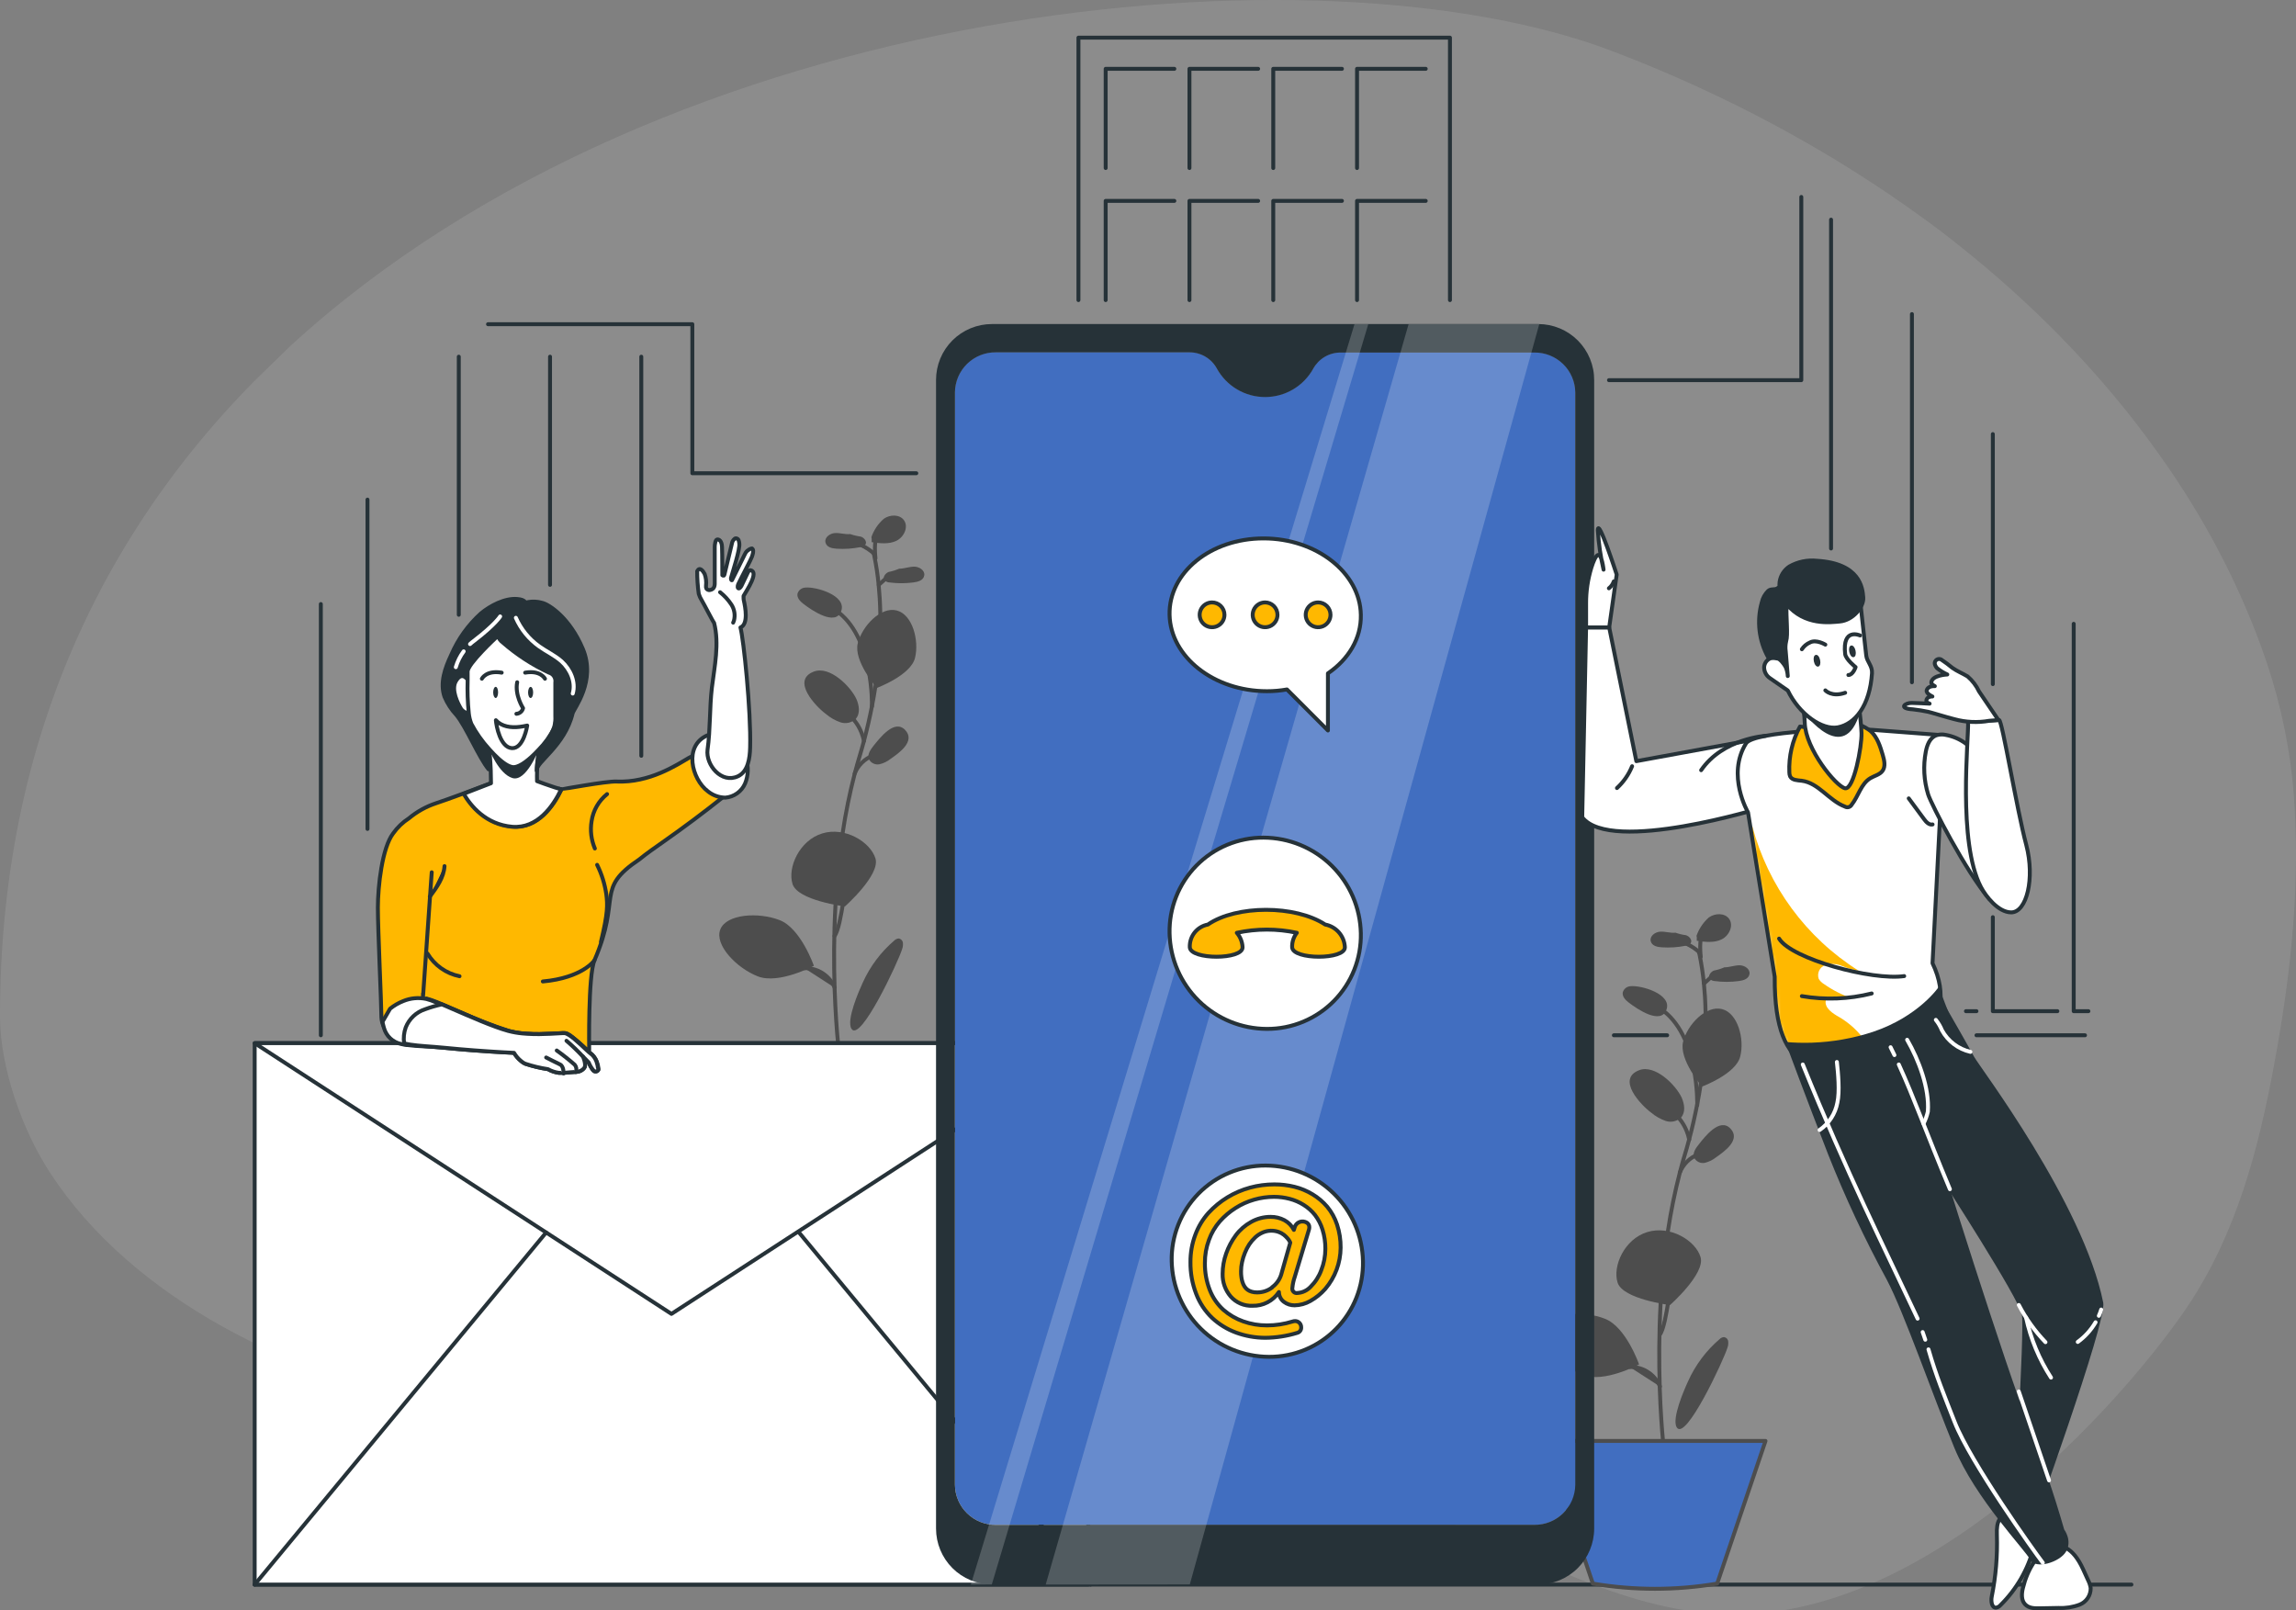<svg width="586" height="411" viewBox="0 0 586 411" fill="none" xmlns="http://www.w3.org/2000/svg">
<rect x="0" y="0" width="586" height="411" fill="#808080" stroke="none"/>
<path d="M74.027 88.373C171.037 -0.594 337.588 -15.402 411.837 13.175C440.687 24.194 467.373 38.567 491.042 55.834C494.143 58.066 497.157 60.361 500.083 62.719C509.219 69.972 517.786 77.675 525.737 85.784C535.266 95.484 543.861 105.758 551.446 116.514C562.316 131.821 570.926 148.101 577.101 165.021C581.186 176.122 583.867 187.528 585.103 199.065C587.221 220.724 585.38 242.583 581.766 264.064C581.434 266.117 581.074 268.17 580.686 270.223C580.589 270.792 580.492 271.339 580.382 271.93C576.408 293.321 570.787 314.902 558.23 333.559C544.524 353.946 496.705 410.508 444.843 411.97C417.942 412.74 394.185 398.58 369.805 388.537C331.04 372.603 287.166 369.478 244.386 368.552C201.606 367.626 158.3 368.619 116.614 360.072C74.927 351.524 34.058 331.896 12.751 299.269C5.51 288.177 0.014 272.198 0 259.41C0 221.684 7.642 188.688 20.988 160.022C25.227 150.881 30.169 141.963 35.788 133.319C44.019 120.645 53.716 108.626 64.751 97.422L74.027 88.373Z" fill="white" fill-opacity="0.1"></path>
<path d="M65 404.418H544" stroke="#263238" stroke-linecap="round" stroke-linejoin="round"></path>
<path d="M433.631 242.836V242.959C433.631 243.159 433.676 243.371 433.765 243.594C434.263 246.034 434.635 248.499 434.879 250.978C435.09 253.106 435.257 255.534 435.302 258.24C435.408 264.495 434.979 270.748 434.021 276.93C433.776 278.557 433.486 280.272 433.141 281.987C432.595 284.816 431.927 287.779 431.103 290.842C430.735 292.268 430.312 293.727 429.866 295.197L429.343 296.99C429.142 297.714 428.942 298.438 428.753 299.218C427.472 304.166 426.45 309.178 425.69 314.232C424.743 320.525 424.153 326.774 423.83 332.688C423.395 340.574 423.417 347.859 423.607 353.851C423.601 353.951 423.601 354.052 423.607 354.152C423.807 360.244 424.186 365.023 424.442 367.74C424.587 369.333 424.687 370.235 424.698 370.291" stroke="#4D4D4D" stroke-linecap="round" stroke-linejoin="round"></path>
<path d="M433.664 242.992C431.997 241.51 429.988 240.465 427.817 239.951L433.664 242.992Z" fill="#4D4D4D"></path>
<path d="M433.664 242.992C431.997 241.51 429.988 240.465 427.817 239.951" stroke="#4D4D4D" stroke-linecap="round" stroke-linejoin="round"></path>
<path d="M434.912 251.011L437.875 248.327" stroke="#4D4D4D" stroke-linecap="round" stroke-linejoin="round"></path>
<path d="M431.136 290.853C430.981 290.071 430.749 289.306 430.446 288.57C430.006 287.489 429.41 286.479 428.675 285.573C428.126 284.893 427.502 284.276 426.814 283.736" stroke="#4D4D4D" stroke-linecap="round" stroke-linejoin="round"></path>
<path d="M428.764 299.207C429.183 298.167 429.812 297.224 430.611 296.436C431.41 295.649 432.362 295.034 433.408 294.629" stroke="#4D4D4D" stroke-linecap="round" stroke-linejoin="round"></path>
<path d="M423.618 340.641C424.609 339.438 425.355 334.883 425.756 332.432C425.856 331.853 425.934 331.318 426.012 330.995" fill="#4D4D4D"></path>
<path d="M423.618 340.641C424.609 339.438 425.355 334.883 425.756 332.432C425.856 331.853 425.934 331.318 426.012 330.995" stroke="#4D4D4D" stroke-linecap="round" stroke-linejoin="round"></path>
<path d="M415.988 348.906C416.318 348.872 416.65 348.872 416.98 348.906C418.438 349.047 419.831 349.584 421.009 350.457C422.186 351.33 423.103 352.507 423.663 353.862" fill="#4D4D4D"></path>
<path d="M415.988 348.906C416.318 348.872 416.65 348.872 416.98 348.906C418.438 349.047 419.831 349.584 421.009 350.457C422.186 351.33 423.103 352.507 423.663 353.862" stroke="#4D4D4D" stroke-linecap="round" stroke-linejoin="round"></path>
<path d="M433.175 282.076C433.175 282.076 433.698 263.999 423.774 257.438" stroke="#4D4D4D" stroke-linecap="round" stroke-linejoin="round"></path>
<path d="M434.021 320.826C435.324 325.048 426.224 333.078 426.224 333.078C426.224 333.078 414.206 331.575 412.858 327.364C411.511 323.154 414.596 316.226 420.432 314.444C426.269 312.662 432.762 316.605 434.021 320.826Z" fill="#4D4D4D"></path>
<path d="M444.146 269.668C443.032 274.123 434.389 277.32 434.389 277.32C434.389 277.32 428.452 270.381 429.566 265.903C430.68 261.426 435.48 256.503 439.512 257.539C443.544 258.574 445.304 265.19 444.146 269.668Z" fill="#4D4D4D"></path>
<path d="M409.628 336.575C415.03 338.669 418.338 348.226 418.338 348.226C418.338 348.226 409.428 353.027 404.037 350.922C398.646 348.816 392.899 342.891 394.458 338.937C396.017 334.983 404.226 334.426 409.628 336.575Z" fill="#4D4D4D"></path>
<path d="M421.468 284.003C422.562 284.922 423.815 285.632 425.166 286.097C425.844 286.317 426.57 286.345 427.263 286.18C427.957 286.015 428.591 285.663 429.098 285.161C430.212 283.836 429.944 281.82 429.22 280.16C427.772 276.986 422.448 271.584 418.361 273.132C412.457 275.393 418.84 282.076 421.468 284.003Z" fill="#4D4D4D"></path>
<path d="M433.553 292.101C432.774 293.059 431.95 294.273 432.384 295.442C432.626 295.933 433.024 296.331 433.516 296.573C434.007 296.814 434.565 296.887 435.102 296.779C436.17 296.525 437.167 296.034 438.02 295.342C440.103 293.894 444.38 290.887 441.651 288.024C438.922 285.162 435.135 290.085 433.553 292.101Z" fill="#4D4D4D"></path>
<path d="M416.122 251.702C415.672 251.728 415.242 251.895 414.892 252.179C414.543 252.463 414.291 252.849 414.173 253.284C413.994 254.32 414.852 255.222 415.676 255.857C417.748 257.461 423.974 261.76 425.355 257.605C426.67 253.685 418.862 251.401 416.122 251.702Z" fill="#4D4D4D"></path>
<path d="M427.583 238.047C426.302 238.169 425.021 237.701 423.729 237.779C422.437 237.857 421.023 238.893 421.301 240.163C421.58 241.433 423.016 241.711 424.197 241.778C426.23 241.908 428.271 241.77 430.267 241.366C430.74 241.321 431.178 241.098 431.493 240.742C432.016 239.974 431.192 238.949 430.301 238.682C429.386 238.56 428.486 238.343 427.616 238.035L427.583 238.047Z" fill="#4D4D4D"></path>
<path d="M440.125 246.879C441.405 246.879 442.653 246.367 443.945 246.356C445.237 246.345 446.729 247.291 446.518 248.583C446.306 249.875 444.925 250.243 443.744 250.388C441.726 250.655 439.681 250.655 437.663 250.388C437.185 250.377 436.73 250.181 436.393 249.842C435.825 249.118 436.583 248.038 437.44 247.704C438.348 247.534 439.234 247.261 440.08 246.89L440.125 246.879Z" fill="#4D4D4D"></path>
<path d="M438.855 341.799C439.15 341.492 439.545 341.298 439.969 341.254C440.255 341.281 440.523 341.407 440.726 341.61C440.929 341.814 441.055 342.081 441.082 342.367C441.144 342.918 441.075 343.475 440.882 343.994C440.002 346.923 430.2 368.075 427.939 364.276C426.614 362.049 429.889 354.597 430.858 352.492C432.707 348.384 435.437 344.734 438.855 341.799Z" fill="#4D4D4D"></path>
<path d="M434.077 244.206C434.077 244.206 433.487 239.071 434.723 238.637" stroke="#4D4D4D" stroke-linecap="round" stroke-linejoin="round"></path>
<path d="M432.985 238.849C433.617 237.036 434.707 235.416 436.149 234.148C437.697 233.035 440.181 232.946 441.306 234.494C442.564 236.22 441.306 238.838 439.379 239.762C437.452 240.687 435.18 240.408 433.063 240.107C433.063 239.796 433.063 239.484 433.063 239.172L432.985 238.849Z" fill="#4D4D4D"></path>
<path d="M438.265 404.163C427.765 405.934 417.043 405.934 406.543 404.163L394.202 367.752H450.606L438.265 404.163Z" fill="#416EC0" stroke="#4D4D4D" stroke-linecap="round" stroke-linejoin="round"></path>
<path d="M223.007 141.099V141.222C223.052 141.422 223.096 141.634 223.141 141.857C223.646 144.296 224.017 146.762 224.255 149.241C224.466 151.369 224.622 153.797 224.678 156.504C224.792 162.743 224.375 168.981 223.431 175.149C223.185 176.775 222.896 178.49 222.551 180.206C222.005 183.035 221.325 185.998 220.512 189.061C220.134 190.486 219.721 191.945 219.276 193.416C219.098 194.017 218.92 194.607 218.752 195.209C218.585 195.81 218.34 196.657 218.151 197.437C216.872 202.385 215.849 207.397 215.088 212.451C214.141 218.744 213.562 224.993 213.239 230.907C212.805 238.793 212.816 246.077 213.016 252.07V252.37C213.228 258.463 213.595 263.241 213.863 265.97C213.996 267.552 214.108 268.454 214.108 268.51" stroke="#4D4D4D" stroke-linecap="round" stroke-linejoin="round"></path>
<path d="M223.03 141.255C222.231 140.556 221.356 139.947 220.423 139.44C219.394 138.898 218.302 138.486 217.171 138.215" fill="#4D4D4D"></path>
<path d="M223.03 141.255C222.231 140.556 221.356 139.947 220.423 139.44C219.394 138.898 218.302 138.486 217.171 138.215" stroke="#4D4D4D" stroke-linecap="round" stroke-linejoin="round"></path>
<path d="M224.277 149.275L227.251 146.591" stroke="#4D4D4D" stroke-linecap="round" stroke-linejoin="round"></path>
<path d="M220.512 189.117C220.353 188.334 220.118 187.57 219.81 186.833C219.371 185.753 218.774 184.743 218.039 183.837C217.49 183.156 216.866 182.54 216.179 181.999" stroke="#4D4D4D" stroke-linecap="round" stroke-linejoin="round"></path>
<path d="M218.14 197.426C218.555 196.385 219.181 195.441 219.979 194.653C220.776 193.866 221.727 193.251 222.773 192.848" stroke="#4D4D4D" stroke-linecap="round" stroke-linejoin="round"></path>
<path d="M212.983 238.904C213.974 237.701 214.732 233.146 215.133 230.695C215.222 230.116 215.311 229.582 215.378 229.259" fill="#4D4D4D"></path>
<path d="M212.983 238.904C213.974 237.701 214.732 233.146 215.133 230.695C215.222 230.116 215.311 229.582 215.378 229.259" stroke="#4D4D4D" stroke-linecap="round" stroke-linejoin="round"></path>
<path d="M205.353 247.124C205.686 247.091 206.022 247.091 206.355 247.124C207.813 247.27 209.204 247.807 210.381 248.68C211.558 249.553 212.476 250.728 213.038 252.081" fill="#4D4D4D"></path>
<path d="M205.353 247.124C205.686 247.091 206.022 247.091 206.355 247.124C207.813 247.27 209.204 247.807 210.381 248.68C211.558 249.553 212.476 250.728 213.038 252.081" stroke="#4D4D4D" stroke-linecap="round" stroke-linejoin="round"></path>
<path d="M222.539 180.295C222.539 180.295 223.074 162.217 213.139 155.657" stroke="#4D4D4D" stroke-linecap="round" stroke-linejoin="round"></path>
<path d="M223.441 219.09C224.733 223.311 215.645 231.342 215.645 231.342C215.645 231.342 203.615 229.838 202.279 225.628C200.942 221.417 204.028 214.489 209.853 212.707C215.678 210.925 222.138 214.879 223.441 219.09Z" fill="#4D4D4D"></path>
<path d="M233.532 167.931C232.419 172.387 223.775 175.583 223.775 175.583C223.775 175.583 217.772 168.644 218.93 164.167C220.089 159.689 224.833 154.766 228.865 155.802C232.897 156.838 234.646 163.454 233.532 167.931Z" fill="#4D4D4D"></path>
<path d="M199.004 234.839C204.406 236.944 207.725 246.489 207.725 246.489C207.725 246.489 198.815 251.29 193.413 249.185C188.011 247.08 182.275 241.154 183.845 237.2C185.416 233.246 193.591 232.734 199.004 234.839Z" fill="#4D4D4D"></path>
<path d="M210.844 182.266C211.934 183.186 213.184 183.895 214.531 184.36C215.209 184.58 215.935 184.609 216.628 184.444C217.321 184.279 217.956 183.926 218.463 183.425C219.577 182.099 219.309 180.083 218.585 178.424C217.137 175.249 211.824 169.847 207.726 171.396C201.833 173.634 208.204 180.317 210.844 182.266Z" fill="#4D4D4D"></path>
<path d="M222.918 190.375C222.149 191.333 221.325 192.602 221.748 193.716C221.991 194.208 222.388 194.605 222.88 194.847C223.372 195.088 223.929 195.161 224.466 195.053C225.535 194.801 226.533 194.31 227.384 193.616C229.467 192.179 233.744 189.161 231.015 186.298C228.287 183.436 224.555 188.348 222.918 190.375Z" fill="#4D4D4D"></path>
<path d="M205.487 149.965C205.037 149.993 204.608 150.161 204.259 150.444C203.909 150.728 203.657 151.113 203.537 151.547C203.359 152.583 204.217 153.485 205.052 154.12C207.124 155.724 213.339 160.023 214.731 155.869C216.034 151.948 208.238 149.665 205.487 149.965Z" fill="#4D4D4D"></path>
<path d="M216.948 136.31C215.667 136.433 214.386 135.965 213.105 136.043C211.824 136.121 210.387 137.157 210.677 138.426C210.966 139.696 212.381 139.975 213.573 140.041C215.602 140.172 217.639 140.033 219.632 139.629C220.108 139.585 220.55 139.362 220.868 139.006C221.381 138.237 220.556 137.212 219.676 136.945C218.758 136.824 217.855 136.607 216.981 136.299L216.948 136.31Z" fill="#4D4D4D"></path>
<path d="M229.49 145.142C230.782 145.142 232.029 144.63 233.31 144.619C234.591 144.608 236.095 145.555 235.894 146.847C235.694 148.139 234.29 148.506 233.109 148.651C231.091 148.918 229.046 148.918 227.028 148.651C226.55 148.64 226.095 148.444 225.758 148.105C225.19 147.381 225.948 146.301 226.816 145.967C227.724 145.794 228.609 145.521 229.456 145.154L229.49 145.142Z" fill="#4D4D4D"></path>
<path d="M228.22 240.063C228.516 239.756 228.91 239.563 229.334 239.517C229.618 239.55 229.882 239.678 230.084 239.88C230.286 240.082 230.414 240.347 230.447 240.631C230.505 241.182 230.433 241.739 230.236 242.257C229.367 245.186 219.554 266.338 217.304 262.54C215.968 260.312 219.242 252.86 220.211 250.755C222.064 246.647 224.798 242.996 228.22 240.063Z" fill="#4D4D4D"></path>
<path d="M223.441 142.492C223.441 142.492 222.851 137.357 224.098 136.923" stroke="#4D4D4D" stroke-linecap="round" stroke-linejoin="round"></path>
<path d="M222.395 137.112C223.018 135.295 224.109 133.673 225.558 132.412C227.106 131.298 229.579 131.209 230.704 132.757C231.962 134.483 230.704 137.101 228.777 138.025C226.85 138.95 224.589 138.671 222.473 138.371C222.473 138.059 222.473 137.747 222.473 137.435L222.395 137.112Z" fill="#4D4D4D"></path>
<path d="M81.886 264.222V154.165" stroke="#263238" stroke-linecap="round" stroke-linejoin="round"></path>
<path d="M425.501 264.222H411.901" stroke="#263238" stroke-linecap="round" stroke-linejoin="round"></path>
<path d="M532.149 264.222H504.448" stroke="#263238" stroke-linecap="round" stroke-linejoin="round"></path>
<path d="M410.653 97.025H459.74V50.267" stroke="#263238" stroke-linecap="round" stroke-linejoin="round"></path>
<path d="M124.556 82.746H176.705V120.783H233.867" stroke="#263238" stroke-linecap="round" stroke-linejoin="round"></path>
<path d="M93.793 211.56V127.511" stroke="#263238" stroke-linecap="round" stroke-linejoin="round"></path>
<path d="M117.094 91.033V156.905" stroke="#263238" stroke-linecap="round" stroke-linejoin="round"></path>
<path d="M140.384 91.033V149.264" stroke="#263238" stroke-linecap="round" stroke-linejoin="round"></path>
<path d="M163.674 91.033V192.892" stroke="#263238" stroke-linecap="round" stroke-linejoin="round"></path>
<path d="M275.246 76.587V9.613H370.065V76.587" stroke="#263238" stroke-linecap="round" stroke-linejoin="round"></path>
<path d="M282.196 42.882V17.565H299.727" stroke="#263238" stroke-linecap="round" stroke-linejoin="round"></path>
<path d="M303.581 42.882V17.565H321.113" stroke="#263238" stroke-linecap="round" stroke-linejoin="round"></path>
<path d="M324.967 42.882V17.565H342.498" stroke="#263238" stroke-linecap="round" stroke-linejoin="round"></path>
<path d="M346.352 42.882V17.565H363.884" stroke="#263238" stroke-linecap="round" stroke-linejoin="round"></path>
<path d="M282.196 76.587V51.27H299.727" stroke="#263238" stroke-linecap="round" stroke-linejoin="round"></path>
<path d="M303.581 76.587V51.27H321.113" stroke="#263238" stroke-linecap="round" stroke-linejoin="round"></path>
<path d="M324.967 76.587V51.27H342.498" stroke="#263238" stroke-linecap="round" stroke-linejoin="round"></path>
<path d="M346.352 76.587V51.27H363.884" stroke="#263238" stroke-linecap="round" stroke-linejoin="round"></path>
<path d="M467.336 56.059V139.986" stroke="#263238" stroke-linecap="round" stroke-linejoin="round"></path>
<path d="M501.764 258.073H504.448" stroke="#263238" stroke-linecap="round" stroke-linejoin="round"></path>
<path d="M487.975 80.162V174.125" stroke="#263238" stroke-linecap="round" stroke-linejoin="round"></path>
<path d="M508.625 234.082V258.073H525.098" stroke="#263238" stroke-linecap="round" stroke-linejoin="round"></path>
<path d="M508.625 110.792V174.603" stroke="#263238" stroke-linecap="round" stroke-linejoin="round"></path>
<path d="M529.264 159.21V258.073H533.018" stroke="#263238" stroke-linecap="round" stroke-linejoin="round"></path>
<path d="M277.74 266.238H65V404.419H277.74V266.238Z" fill="white" stroke="#263238" stroke-linecap="round" stroke-linejoin="round"></path>
<path d="M65 266.238L171.37 335.328L277.74 266.238H65Z" fill="white" stroke="#263238" stroke-linecap="round" stroke-linejoin="round"></path>
<path d="M139.392 314.555L65 404.419" stroke="#263238" stroke-linecap="round" stroke-linejoin="round"></path>
<path d="M203.927 314.555L278.32 404.419" stroke="#263238" stroke-linecap="round" stroke-linejoin="round"></path>
<path d="M391.585 89.919H342.131C340.707 89.921 339.309 90.304 338.083 91.029C336.856 91.753 335.847 92.793 335.158 94.04C333.943 96.234 332.163 98.061 330.003 99.334C327.842 100.607 325.38 101.278 322.873 101.278C320.365 101.278 317.904 100.607 315.743 99.334C313.583 98.061 311.803 96.234 310.587 94.04C309.905 92.777 308.893 91.722 307.66 90.987C306.426 90.252 305.017 89.863 303.582 89.863H254.183C252.827 89.846 251.481 90.095 250.222 90.598C248.962 91.101 247.814 91.846 246.843 92.793C245.872 93.739 245.097 94.868 244.561 96.114C244.026 97.36 243.742 98.699 243.725 100.055V378.979C243.763 381.716 244.885 384.327 246.846 386.238C248.807 388.148 251.446 389.203 254.183 389.17H391.585C394.323 389.203 396.963 388.149 398.926 386.238C400.888 384.328 402.014 381.717 402.055 378.979V100.111C402.017 97.371 400.892 94.759 398.929 92.848C396.966 90.937 394.324 89.883 391.585 89.919Z" fill="#416EC0"></path>
<path d="M406.877 97.025C406.883 95.147 406.518 93.285 405.803 91.547C405.088 89.81 404.037 88.23 402.711 86.9C401.384 85.569 399.808 84.513 398.073 83.793C396.337 83.073 394.477 82.702 392.598 82.702H253.181C251.306 82.7 249.449 83.068 247.717 83.785C245.985 84.501 244.41 85.552 243.084 86.877C241.758 88.202 240.706 89.775 239.989 91.507C239.271 93.239 238.901 95.095 238.901 96.97V390.117C238.901 393.901 240.405 397.53 243.08 400.206C245.756 402.882 249.385 404.385 253.169 404.385H392.598C396.383 404.385 400.013 402.882 402.691 400.207C405.368 397.531 406.874 393.902 406.877 390.117V97.025ZM402.054 378.979C402.013 381.717 400.888 384.328 398.925 386.238C396.963 388.149 394.323 389.203 391.584 389.17H254.183C251.445 389.203 248.807 388.148 246.846 386.238C244.885 384.327 243.762 381.716 243.724 378.979V100.111C243.742 98.755 244.026 97.415 244.561 96.169C245.096 94.924 245.871 93.795 246.843 92.849C247.814 91.902 248.962 91.156 250.221 90.654C251.481 90.151 252.827 89.902 254.183 89.919H303.603C305.038 89.919 306.446 90.307 307.677 91.042C308.909 91.778 309.918 92.833 310.598 94.096C311.813 96.289 313.594 98.117 315.754 99.39C317.914 100.663 320.376 101.334 322.884 101.334C325.391 101.334 327.853 100.663 330.013 99.39C332.174 98.117 333.954 96.289 335.169 94.096C335.856 92.847 336.865 91.806 338.091 91.081C339.318 90.356 340.717 89.974 342.142 89.975H391.595C392.951 89.957 394.298 90.207 395.557 90.71C396.817 91.212 397.965 91.958 398.936 92.904C399.907 93.851 400.682 94.979 401.217 96.225C401.752 97.471 402.037 98.811 402.054 100.166V378.979Z" fill="#263238"></path>
<path opacity="0.2" d="M359.506 82.746L266.892 404.407L303.67 404.374L392.854 82.746H359.506Z" fill="white"></path>
<path opacity="0.2" d="M345.695 82.746L247.779 404.418L253.136 404.385L349.215 82.746H345.695Z" fill="white"></path>
<path d="M347.867 321.873C347.935 325.061 347.365 328.231 346.19 331.196C345.014 334.16 343.257 336.86 341.023 339.135C338.788 341.41 336.121 343.215 333.178 344.444C330.235 345.672 327.076 346.299 323.886 346.288C317.379 346.263 311.14 343.696 306.499 339.135C301.859 334.573 299.185 328.379 299.048 321.873C298.981 318.686 299.553 315.517 300.729 312.554C301.905 309.59 303.662 306.892 305.897 304.618C308.131 302.344 310.798 300.54 313.74 299.313C316.683 298.085 319.841 297.458 323.029 297.469C329.535 297.491 335.775 300.056 340.415 304.615C345.056 309.175 347.731 315.368 347.867 321.873Z" fill="white" stroke="#263238" stroke-linecap="round" stroke-linejoin="round"></path>
<path d="M315.455 340.095C313.188 339.257 311.109 337.977 309.34 336.331C307.556 334.617 306.175 332.528 305.297 330.216C304.296 327.623 303.8 324.863 303.837 322.085C303.823 319.716 304.242 317.364 305.074 315.146C305.829 313.097 306.963 311.207 308.415 309.577C311.278 306.445 314.977 304.196 319.075 303.094C321.086 302.552 323.161 302.278 325.245 302.281C326.975 302.273 328.7 302.479 330.38 302.894C332.001 303.292 333.552 303.934 334.98 304.798C336.394 305.647 337.661 306.719 338.734 307.973C339.851 309.324 340.705 310.873 341.251 312.539C341.875 314.44 342.184 316.431 342.164 318.431C342.141 322.298 340.748 326.031 338.232 328.968C337.151 330.194 335.87 331.23 334.445 332.031C333.217 332.736 331.83 333.119 330.413 333.145C329.435 333.158 328.48 332.849 327.696 332.265C327.302 331.973 326.981 331.594 326.759 331.157C326.536 330.721 326.419 330.238 326.415 329.748C325.684 330.859 324.681 331.764 323.502 332.378C322.322 332.993 321.005 333.295 319.676 333.256C318.63 333.303 317.588 333.115 316.624 332.707C315.66 332.298 314.8 331.679 314.107 330.895C312.716 329.279 311.981 327.201 312.046 325.07C312.055 323.316 312.36 321.576 312.948 319.924C313.534 318.259 314.363 316.69 315.41 315.268C316.453 313.871 317.782 312.713 319.308 311.871C320.834 311.01 322.558 310.561 324.309 310.568C325.527 310.555 326.729 310.846 327.807 311.414C328.853 311.972 329.701 312.84 330.235 313.898L330.458 313.152C330.635 312.629 331.013 312.198 331.508 311.954C332.003 311.71 332.575 311.672 333.098 311.849C333.3 311.918 333.491 312.015 333.666 312.138C333.832 312.271 333.964 312.441 334.051 312.635C334.138 312.828 334.178 313.04 334.167 313.252C334.167 313.46 334.133 313.667 334.067 313.865L330.458 325.872C330.14 326.786 329.934 327.736 329.845 328.701C329.812 328.881 329.824 329.066 329.879 329.241C329.934 329.415 330.032 329.573 330.163 329.701C330.294 329.828 330.455 329.922 330.63 329.973C330.806 330.024 330.992 330.031 331.171 329.993C332.448 329.911 333.644 329.341 334.512 328.4C335.715 327.211 336.64 325.769 337.219 324.179C337.91 322.442 338.265 320.59 338.266 318.721C338.28 317.075 338.04 315.437 337.553 313.865C337.143 312.509 336.495 311.238 335.637 310.111C334.825 309.085 333.841 308.207 332.73 307.516C331.622 306.817 330.412 306.295 329.143 305.968C327.842 305.626 326.502 305.453 325.156 305.455C323.449 305.458 321.751 305.698 320.11 306.168C318.421 306.647 316.811 307.371 315.332 308.318C313.841 309.259 312.491 310.406 311.322 311.726C310.118 313.117 309.182 314.718 308.56 316.449C307.86 318.334 307.509 320.33 307.524 322.341C307.488 324.722 307.919 327.087 308.794 329.302C309.548 331.22 310.738 332.936 312.269 334.315C313.748 335.599 315.456 336.592 317.304 337.244C319.253 337.933 321.306 338.28 323.374 338.269C325.583 338.269 327.78 337.934 329.89 337.277C330.101 337.202 330.323 337.164 330.547 337.166C330.756 337.163 330.963 337.204 331.155 337.286C331.347 337.369 331.519 337.491 331.661 337.645C331.803 337.793 331.914 337.967 331.989 338.158C332.063 338.35 332.1 338.554 332.095 338.759C332.122 339.083 332.031 339.405 331.838 339.667C331.646 339.929 331.365 340.113 331.048 340.184C328.419 340.988 325.688 341.408 322.939 341.432C320.385 341.429 317.852 340.976 315.455 340.095ZM324.655 328.545C325.756 327.754 326.572 326.629 326.983 325.337L329.311 317.15L329.155 316.816C329.01 316.548 328.834 316.298 328.631 316.07C328.352 315.748 328.046 315.45 327.718 315.179C327.3 314.846 326.83 314.586 326.326 314.411C325.007 313.95 323.564 314.002 322.282 314.555C321.58 314.853 320.935 315.271 320.378 315.792C319.798 316.332 319.282 316.938 318.841 317.596C318.398 318.281 318.025 319.009 317.727 319.768C317.414 320.527 317.171 321.314 317.003 322.118C316.835 322.883 316.749 323.663 316.747 324.446C316.737 324.949 316.767 325.452 316.836 325.95C316.887 326.393 316.984 326.83 317.125 327.253C317.247 327.647 317.424 328.021 317.649 328.367C317.85 328.678 318.107 328.95 318.406 329.169C318.725 329.4 319.084 329.57 319.464 329.67C319.909 329.8 320.371 329.86 320.834 329.848C322.228 329.865 323.588 329.419 324.699 328.578L324.655 328.545Z" fill="#FFB800" stroke="#263238" stroke-linecap="round" stroke-linejoin="round"></path>
<path d="M347.321 238.192C347.388 241.379 346.817 244.548 345.641 247.511C344.464 250.474 342.707 253.172 340.473 255.446C338.238 257.72 335.571 259.524 332.629 260.752C329.687 261.98 326.529 262.607 323.341 262.595C316.835 262.574 310.595 260.009 305.954 255.449C301.313 250.89 298.639 244.696 298.502 238.192C298.432 235.003 299.002 231.832 300.177 228.867C301.352 225.902 303.108 223.202 305.343 220.926C307.578 218.651 310.246 216.846 313.19 215.618C316.134 214.39 319.293 213.764 322.483 213.777C328.99 213.801 335.23 216.368 339.87 220.93C344.511 225.491 347.185 231.686 347.321 238.192Z" fill="white" stroke="#263238" stroke-linecap="round" stroke-linejoin="round"></path>
<path d="M338.232 235.964C330.58 230.952 315.577 230.952 308.281 235.964C306.947 236.214 305.747 236.936 304.901 237.997C304.054 239.058 303.618 240.388 303.67 241.745C303.782 244.986 317.248 244.986 317.136 241.745C317.071 240.39 316.553 239.096 315.666 238.069C320.717 236.978 325.942 236.978 330.992 238.069C330.17 239.114 329.744 240.416 329.789 241.745C329.901 244.986 343.367 244.986 343.244 241.745C343.181 240.358 342.652 239.033 341.742 237.984C340.833 236.935 339.596 236.223 338.232 235.964Z" fill="#FFB800" stroke="#263238" stroke-linecap="round" stroke-linejoin="round"></path>
<path d="M347.321 156.905C347.455 162.908 344.18 168.277 338.923 171.852V186.432L328.464 175.962C326.773 176.265 325.058 176.414 323.341 176.408C309.863 176.408 298.736 167.675 298.502 156.905C298.268 146.134 308.994 137.413 322.483 137.413C335.971 137.413 347.143 146.19 347.321 156.905Z" fill="white" stroke="#263238" stroke-linecap="round" stroke-linejoin="round"></path>
<path d="M312.514 156.905C312.516 157.531 312.333 158.143 311.986 158.665C311.64 159.187 311.147 159.594 310.569 159.835C309.991 160.076 309.355 160.14 308.74 160.02C308.126 159.899 307.561 159.598 307.118 159.156C306.674 158.714 306.372 158.151 306.249 157.537C306.126 156.923 306.188 156.286 306.427 155.708C306.666 155.129 307.072 154.634 307.592 154.286C308.113 153.938 308.725 153.752 309.351 153.752C310.188 153.752 310.991 154.084 311.584 154.675C312.176 155.266 312.511 156.068 312.514 156.905Z" fill="#FFB800" stroke="#263238" stroke-linecap="round" stroke-linejoin="round"></path>
<path d="M326.047 156.905C326.049 157.531 325.866 158.143 325.52 158.665C325.173 159.187 324.68 159.594 324.102 159.835C323.524 160.076 322.888 160.14 322.274 160.02C321.659 159.899 321.095 159.598 320.651 159.156C320.208 158.714 319.905 158.151 319.782 157.537C319.659 156.923 319.721 156.286 319.96 155.708C320.2 155.129 320.605 154.634 321.125 154.286C321.646 153.938 322.258 153.752 322.884 153.752C323.721 153.752 324.524 154.084 325.117 154.675C325.71 155.266 326.044 156.068 326.047 156.905Z" fill="#FFB800" stroke="#263238" stroke-linecap="round" stroke-linejoin="round"></path>
<path d="M339.58 156.905C339.582 157.531 339.398 158.143 339.052 158.665C338.706 159.187 338.213 159.594 337.635 159.835C337.057 160.076 336.421 160.14 335.806 160.02C335.192 159.899 334.627 159.598 334.184 159.156C333.74 158.714 333.438 158.151 333.315 157.537C333.192 156.923 333.254 156.286 333.493 155.708C333.732 155.129 334.138 154.634 334.658 154.286C335.179 153.938 335.791 153.752 336.417 153.752C337.254 153.752 338.057 154.084 338.65 154.675C339.242 155.266 339.577 156.068 339.58 156.905Z" fill="#FFB800" stroke="#263238" stroke-linecap="round" stroke-linejoin="round"></path>
<path d="M186.529 201.358C186.134 202.093 185.564 202.72 184.87 203.184C179.731 207.283 174.474 211.215 169.098 214.98C167.127 216.361 165.077 217.786 163.173 219.335C151.722 226.998 158.717 228.869 151.722 245.086C150.074 248.962 150.375 267.953 150.375 267.953H149.807C148.466 266.63 147.041 265.395 145.541 264.255C145.333 264.116 145.118 263.989 144.895 263.876C144.685 263.769 144.46 263.697 144.226 263.665C143.113 263.598 138.869 264.11 134.581 263.832L133.467 263.743C132.843 263.676 132.231 263.598 131.618 263.487C131.005 263.375 130.415 263.253 129.847 263.097C125.777 261.792 121.787 260.252 117.896 258.486L115.958 257.65L115 257.238L114.131 256.859L113.507 256.592L112.906 256.336C111.892 255.913 110.945 255.523 110.077 255.222C109.678 255.079 109.273 254.957 108.862 254.854C108.862 255.768 108.718 256.703 108.595 257.617C108.061 261.972 106.869 265.993 104.741 266.527C104.698 266.539 104.652 266.539 104.608 266.527C104.42 266.562 104.23 266.581 104.04 266.583H103.873C103.401 266.574 102.935 266.487 102.491 266.327C100.561 265.503 98.983 264.024 98.036 262.15C97.613 261.36 97.377 260.484 97.346 259.588C97.346 256.347 96.443 237.223 96.443 231.654C96.443 226.084 97.557 216.338 100.331 212.719C101.414 211.184 102.783 209.872 104.363 208.854C106.395 207.16 108.726 205.86 111.235 205.022C114.198 204.053 120.825 201.58 125.447 199.832L118.464 202.527C120.235 205.557 124.033 210.324 130.883 210.936C137.321 211.482 141.308 205.657 143.346 201.402C143.525 201.469 154.73 199.341 157.325 199.464C165.779 199.832 172.673 195.254 175.792 193.438C176.733 192.876 177.788 192.534 178.88 192.437C179.972 192.34 181.071 192.491 182.096 192.879C183.121 193.267 184.045 193.881 184.799 194.676C185.553 195.471 186.118 196.426 186.451 197.47V197.571C186.939 198.781 186.966 200.128 186.529 201.358Z" fill="#FFB800" stroke="#263238" stroke-linecap="round" stroke-linejoin="round"></path>
<path d="M143.224 201.469L142.712 201.291" stroke="#263238" stroke-linecap="round" stroke-linejoin="round"></path>
<path d="M152.725 272.854C152.73 272.898 152.73 272.943 152.725 272.987C152.68 273.095 152.611 273.191 152.524 273.269C152.436 273.346 152.333 273.403 152.22 273.435C152.108 273.467 151.99 273.474 151.875 273.454C151.76 273.434 151.651 273.389 151.555 273.322C151.043 273.032 150.252 271.172 150.252 271.172L149.372 270.259L148.793 269.646C148.882 269.869 149.584 271.573 149.216 272.364C149.198 272.418 149.167 272.467 149.127 272.508C148.881 272.837 148.562 273.104 148.194 273.288C147.827 273.472 147.422 273.567 147.011 273.567C146.532 273.567 145.129 273.734 143.903 273.812H143.77C143.399 273.832 143.027 273.832 142.656 273.812C141.667 273.684 140.713 273.363 139.849 272.865C137.89 272.577 135.959 272.119 134.079 271.495L133.745 271.317L133.445 271.138C133.247 271.019 133.064 270.877 132.899 270.715C132.22 270.15 131.644 269.471 131.195 268.71C131.195 268.71 126.673 268.521 120.602 268.053C118.375 267.886 115.969 267.674 113.474 267.429C109.642 267.04 106.479 267.062 103.995 266.717H103.817C103.327 266.65 102.87 266.561 102.436 266.46C101.376 266.253 100.395 265.751 99.607 265.013C98.819 264.274 98.255 263.328 97.98 262.284C97.835 261.789 97.716 261.287 97.624 260.78L99.562 257.438C100.572 256.628 101.699 255.975 102.904 255.5C104.773 254.718 106.837 254.528 108.818 254.955C109.229 255.057 109.634 255.179 110.032 255.322C110.901 255.656 111.848 256.046 112.861 256.436L113.474 256.692L114.097 256.96L114.966 257.338C119.923 259.388 125.837 262.027 129.791 263.141C130.979 263.452 132.189 263.668 133.411 263.787L134.525 263.876C138.813 264.155 143.046 263.642 144.171 263.709C145.296 263.776 148.047 266.394 149.807 268.009C150.286 268.454 150.709 268.822 150.998 269.044L151.132 269.156L151.232 269.245C151.87 269.9 152.317 270.716 152.524 271.606C152.612 271.905 152.672 272.21 152.703 272.52C152.723 272.63 152.73 272.742 152.725 272.854Z" fill="white" stroke="#263238" stroke-linecap="round" stroke-linejoin="round"></path>
<path d="M152.725 272.854C152.731 272.898 152.731 272.943 152.725 272.987C152.679 273.094 152.609 273.189 152.521 273.265C152.434 273.342 152.33 273.397 152.218 273.428C152.105 273.459 151.988 273.465 151.873 273.444C151.759 273.424 151.65 273.378 151.556 273.31C151.005 272.671 150.565 271.945 150.253 271.161L149.373 270.258L148.793 269.657C148.871 269.835 149.595 271.573 149.228 272.375C149.209 272.429 149.179 272.478 149.139 272.52C149.015 272.684 148.873 272.833 148.715 272.965C148.235 273.351 147.638 273.563 147.022 273.567C146.532 273.567 145.14 273.722 143.926 273.812H143.77C143.399 273.832 143.027 273.832 142.656 273.812C141.673 273.68 140.724 273.363 139.861 272.876C137.901 272.583 135.971 272.12 134.091 271.495L133.768 271.339L133.467 271.161C133.275 271.034 133.092 270.892 132.921 270.737C132.233 270.167 131.649 269.481 131.195 268.71C131.195 268.71 126.807 268.521 120.859 268.064C118.631 267.897 116.058 267.674 113.474 267.418C109.954 267.073 107.047 266.973 104.697 266.605L103.973 266.471L103.138 266.282C102.945 264.917 103.087 263.526 103.55 262.228C103.982 261.132 104.651 260.147 105.51 259.341C106.369 258.536 107.397 257.932 108.518 257.572C109.909 257.06 111.334 256.647 112.783 256.336L113.385 256.592L114.009 256.859L114.877 257.238C119.923 259.41 125.771 262.038 129.736 263.119C130.923 263.431 132.134 263.644 133.356 263.754L134.47 263.843C138.758 264.132 142.99 263.62 144.115 263.687C145.24 263.754 147.98 266.36 149.684 267.975C150.071 268.345 150.476 268.694 150.899 269.022L151.032 269.122L151.132 269.211C151.783 269.857 152.231 270.677 152.424 271.573C152.512 271.871 152.572 272.177 152.603 272.486C152.66 272.603 152.701 272.726 152.725 272.854Z" fill="white" stroke="#263238" stroke-linecap="round" stroke-linejoin="round"></path>
<path d="M139.393 269.891C139.393 269.891 141.921 271.205 142.923 271.662C143.926 272.119 143.837 273.956 143.837 273.956" fill="white"></path>
<path d="M139.393 269.891C139.393 269.891 141.921 271.205 142.923 271.662C143.926 272.119 143.837 273.956 143.837 273.956" stroke="#263238" stroke-linecap="round" stroke-linejoin="round"></path>
<path d="M142.099 268.109C143.69 269.244 145.221 270.46 146.688 271.751C146.902 272.002 147.042 272.309 147.091 272.636C147.14 272.962 147.097 273.296 146.967 273.6" fill="white"></path>
<path d="M142.099 268.109C143.69 269.244 145.221 270.46 146.688 271.751C146.902 272.002 147.042 272.309 147.091 272.636C147.14 272.962 147.097 273.296 146.967 273.6" stroke="#263238" stroke-linecap="round" stroke-linejoin="round"></path>
<path d="M148.76 269.635C147.442 268.223 146.048 266.884 144.583 265.625L148.76 269.635Z" fill="white"></path>
<path d="M148.76 269.635C147.442 268.223 146.048 266.884 144.583 265.625" stroke="#263238" stroke-linecap="round" stroke-linejoin="round"></path>
<path d="M143.213 201.491C141.197 205.735 137.198 211.515 130.76 211.014C123.944 210.435 120.112 205.634 118.341 202.594C120.792 201.658 123.276 200.7 125.314 199.898C125.314 197.827 125.247 195.343 125.024 192.881C125.024 192.347 124.913 191.767 124.857 191.266C124.801 190.765 124.735 190.408 124.668 189.996H137.622C137.622 189.996 137.544 190.509 137.443 191.366C137.365 192.135 137.265 193.16 137.187 194.318C137.087 195.855 137.02 197.659 137.065 199.364C137.688 199.575 138.323 199.809 138.958 200.054L140.183 200.477C140.673 200.656 141.152 200.812 141.665 200.979L142.779 201.313C142.927 201.363 143.072 201.423 143.213 201.491Z" fill="white" stroke="#263238" stroke-linecap="round" stroke-linejoin="round"></path>
<path d="M124.857 191.222C124.857 191.222 127.274 197.504 130.782 198.573C134.291 199.642 137.465 191.366 137.465 191.366C137.465 191.366 132.52 196.646 130.682 195.822C128.844 194.998 124.879 191.266 124.879 191.266" fill="#263238"></path>
<path d="M122.774 156.526C119.501 159.473 116.906 163.094 115.167 167.141C113.574 170.482 112.226 174.325 113.452 177.822C114.185 179.559 115.222 181.15 116.515 182.523C118.92 185.407 122.295 193.46 124.701 196.345C124.857 191.21 120.558 182.912 121.014 178.602C121.568 175.272 122.663 172.055 124.256 169.079C125.876 165.176 127.995 161.499 130.56 158.141C132.019 156.381 136.708 153.251 131.975 152.873C128.834 152.616 125.147 154.577 122.774 156.526Z" fill="#263238" stroke="#263238" stroke-linecap="round" stroke-linejoin="round"></path>
<path d="M119.745 174.035C119.745 174.035 118.085 170.816 116.336 173.868C115.078 176.096 116.893 179.604 117.673 180.907C117.932 181.278 118.282 181.576 118.69 181.771C119.098 181.966 119.55 182.053 120.001 182.021L119.745 174.035Z" fill="white" stroke="#263238" stroke-linecap="round" stroke-linejoin="round"></path>
<path d="M141.553 185.664C140.489 187.767 139.102 189.691 137.443 191.366L136.441 192.402C134.369 194.452 132.13 196.078 130.66 195.744C129.379 195.488 127.708 194.173 126.071 192.491C125.659 192.079 125.258 191.634 124.857 191.188C123.074 189.238 121.544 187.071 120.302 184.739C119.956 183.865 119.735 182.946 119.644 182.01C119.363 179.22 119.267 176.415 119.355 173.612C119.355 172.621 119.355 171.83 119.355 171.384C119.355 169.446 126.617 162.708 126.617 162.708C126.813 162.636 127.023 162.613 127.23 162.641C128.479 162.868 129.682 163.297 130.794 163.911C135.193 166.049 141.331 170.293 141.776 171.908C142.456 174.258 142.199 183.57 141.553 185.664Z" fill="white" stroke="#263238" stroke-linecap="round" stroke-linejoin="round"></path>
<path d="M127.129 176.731C127.129 177.51 126.84 178.145 126.517 178.145C126.194 178.145 125.871 177.533 125.871 176.731C125.871 175.929 126.16 175.294 126.517 175.294C126.873 175.294 127.129 175.951 127.129 176.731Z" fill="#263238"></path>
<path d="M135.427 175.305C135.784 175.305 136.073 175.94 136.073 176.731C136.073 177.522 135.784 178.145 135.427 178.145C135.071 178.145 134.781 177.511 134.781 176.731C134.781 175.951 135.071 175.305 135.427 175.305Z" fill="#263238"></path>
<path d="M122.986 173.222C122.986 173.222 124.1 170.995 128.043 171.674" stroke="#263238" stroke-linecap="round" stroke-linejoin="round"></path>
<path d="M139.092 173.222C139.092 173.222 137.978 170.995 134.035 171.674" stroke="#263238" stroke-linecap="round" stroke-linejoin="round"></path>
<path d="M131.796 182.177C132.197 182.152 132.579 181.999 132.886 181.74C133.193 181.482 133.408 181.131 133.501 180.74C133.501 180.74 131.34 177.399 131.997 174.124" stroke="#263238" stroke-linecap="round" stroke-linejoin="round"></path>
<path d="M118.341 166.239C117.444 167.456 116.765 168.82 116.336 170.271" stroke="white" stroke-linecap="round" stroke-linejoin="round"></path>
<path d="M127.653 157.328C127.653 157.328 126.417 159.377 120.97 163.554C120.619 163.808 120.284 164.083 119.968 164.378" stroke="white" stroke-linecap="round" stroke-linejoin="round"></path>
<path d="M110.188 222.631C109.446 233.22 108.703 243.816 107.96 254.42V253.607" fill="#263238"></path>
<path d="M110.188 222.631C109.446 233.22 108.703 243.816 107.96 254.42V253.607" stroke="#263238" stroke-linecap="round" stroke-linejoin="round"></path>
<path d="M180.549 187.669C181.555 187.275 182.643 187.134 183.717 187.259C184.791 187.383 185.818 187.768 186.708 188.381C188.484 189.639 189.777 191.467 190.373 193.561C191.083 195.646 191.011 197.918 190.172 199.954C189.738 200.958 189.039 201.825 188.15 202.462C187.262 203.1 186.216 203.484 185.126 203.574C183.502 203.553 181.932 202.984 180.671 201.959C176.505 198.84 174.423 190.308 180.549 187.669Z" fill="white" stroke="#263238" stroke-linecap="round" stroke-linejoin="round"></path>
<path d="M189.771 152.104C189.771 152.238 189.77 153.118 189.848 153.274C190.238 154.989 191.063 159.277 188.98 160.146C189.77 162.964 191.709 181.375 191.452 190.765C191.386 193.572 190.895 196.902 188.378 198.105C184.135 200.121 180.103 195.209 180.581 191.366C181.328 186.12 181.072 180.774 181.695 175.472C182.375 169.97 183.622 164.334 182.252 158.954C181.918 158.586 179.779 154.343 179.078 153.173C178.763 152.673 178.516 152.134 178.343 151.569C178.068 149.647 177.934 147.708 177.942 145.766C178.577 144.563 179.401 145.677 179.835 146.468C180.189 147.432 180.312 148.466 180.192 149.487C180.15 149.736 180.185 149.992 180.292 150.222C180.385 150.353 180.512 150.457 180.659 150.523C180.805 150.59 180.967 150.616 181.127 150.6C182.497 150.4 182.442 149.253 182.419 148.373C182.419 145.421 182.419 142.469 182.419 139.54C182.419 139.05 182.575 137.725 183.043 137.68C183.511 137.635 184.213 138.014 184.279 139.585C184.357 141.356 184.357 146.813 184.357 146.813C184.401 146.858 184.456 146.891 184.517 146.909C184.577 146.926 184.641 146.928 184.703 146.914C184.814 146.914 184.859 146.713 184.903 146.602C185.56 143.862 186.229 141.122 186.886 138.382C186.964 138.059 187.443 137.39 187.788 137.39C188.612 137.39 188.634 138.348 188.679 138.627C188.969 140.097 186.908 146.156 186.563 147.537C186.563 147.782 186.563 148.15 186.819 148.083L190.049 141.567C190.199 141.187 190.434 140.846 190.738 140.571C191.041 140.297 191.404 140.096 191.798 139.986C191.852 139.968 191.91 139.968 191.965 139.986C192.023 140.019 192.069 140.07 192.098 140.13C192.41 140.687 192.098 141.456 191.92 142.068C191.742 142.681 189.325 147.181 188.467 148.996C188.345 149.253 188.144 149.832 188.389 150.11C188.634 150.389 189.08 149.854 189.258 149.487C189.804 148.373 190.316 147.326 190.817 146.234C190.973 145.911 191.207 145.454 191.575 145.532C193.747 146 190.662 150.556 189.771 152.104Z" fill="white" stroke="#263238" stroke-linecap="round" stroke-linejoin="round"></path>
<path d="M183.778 151.146C184.9 152.034 185.873 153.095 186.663 154.287C187.053 154.887 187.313 155.561 187.428 156.266C187.543 156.972 187.51 157.694 187.331 158.386C187.277 158.567 187.206 158.742 187.12 158.91" fill="white"></path>
<path d="M183.778 151.146C184.9 152.034 185.873 153.095 186.663 154.287C187.053 154.887 187.313 155.561 187.428 156.266C187.543 156.972 187.51 157.694 187.331 158.386C187.277 158.567 187.206 158.742 187.12 158.91" stroke="#263238" stroke-linecap="round" stroke-linejoin="round"></path>
<path d="M152.402 220.727C153.581 223.104 154.374 225.653 154.752 228.279C155.075 230.907 155.175 232.968 153.382 240.352" stroke="#263238" stroke-linecap="round" stroke-linejoin="round"></path>
<path d="M127.263 161.037C127.111 161.492 127.072 161.978 127.152 162.452C127.363 163.048 127.752 163.565 128.265 163.933C131.825 167.053 135.808 169.655 140.094 171.663C140.632 171.803 141.098 172.139 141.401 172.604C141.704 173.07 141.822 173.632 141.732 174.18V182.79C141.786 183.678 141.7 184.569 141.475 185.43C140.852 187.435 139.471 189.05 138.468 190.899C137.449 192.652 136.933 194.652 136.976 196.679C136.697 194.552 144.137 190.431 146.153 182.055C146.432 180.874 152.224 173.846 148.749 165.593C145.407 157.673 140.15 154.265 138.379 153.853C137.177 153.502 135.908 153.441 134.678 153.678C133.448 153.914 132.292 154.44 131.306 155.212C129.36 156.661 127.94 158.707 127.263 161.037Z" fill="#263238" stroke="#263238" stroke-linecap="round" stroke-linejoin="round"></path>
<path d="M134.559 185.174C133.924 185.307 133.278 185.43 132.632 185.508C130.404 185.786 128.021 185.441 126.562 183.815C126.673 185.274 127.675 190.787 130.672 190.943C133.668 191.099 134.559 185.174 134.559 185.174Z" stroke="#263238" stroke-linecap="round" stroke-linejoin="round"></path>
<path d="M131.663 157.673C132.947 160.59 134.994 163.106 137.588 164.958C139.471 166.305 141.62 167.274 143.347 168.811C145.574 170.85 147.033 174.08 146.176 177.009" stroke="white" stroke-linecap="round" stroke-linejoin="round"></path>
<path d="M154.941 202.672C152.795 204.394 151.382 206.866 150.987 209.589C150.603 211.942 150.893 214.355 151.823 216.55" stroke="#263238" stroke-linecap="round" stroke-linejoin="round"></path>
<path d="M113.451 221.05C113.273 223.968 111.458 226.496 109.698 228.846L113.451 221.05Z" fill="#263238"></path>
<path d="M113.451 221.05C113.273 223.968 111.458 226.496 109.698 228.846" stroke="#263238" stroke-linecap="round" stroke-linejoin="round"></path>
<path d="M109.108 243.36C109.993 244.841 111.177 246.121 112.584 247.118C113.992 248.116 115.593 248.808 117.283 249.152" stroke="#263238" stroke-linecap="round" stroke-linejoin="round"></path>
<path d="M151.722 245.097C151.722 245.097 148.726 249.552 138.546 250.488" stroke="#263238" stroke-linecap="round" stroke-linejoin="round"></path>
<path d="M449.949 206.058C449.949 206.058 411.132 218.087 403.825 208.586L404.816 160.124H410.709L417.637 194.262L449.447 188.437C449.447 188.437 453.524 201.068 449.949 206.058Z" fill="white"></path>
<path d="M449.949 206.058C449.949 206.058 411.132 218.087 403.825 208.586L404.816 160.124H410.709L417.637 194.262L449.447 188.437C449.447 188.437 453.524 201.068 449.949 206.058Z" stroke="#263238" stroke-linecap="round" stroke-linejoin="round"></path>
<path d="M446.139 207.327L452.956 249.296C452.778 276.496 465.754 272.408 474.765 272.33C485.179 272.241 500.984 261.916 493.232 245.844L496.217 187.669L478.073 186.287C472.091 185.82 447.587 186.588 445.638 189.718C440.581 197.838 446.139 207.327 446.139 207.327Z" fill="white"></path>
<mask id="mask0_2169_49926" style="mask-type:luminance" maskUnits="userSpaceOnUse" x="443" y="186" width="54" height="87">
<path d="M446.139 207.327L452.956 249.296C452.778 276.496 465.754 272.408 474.765 272.33C485.179 272.241 500.984 261.916 493.232 245.844L496.217 187.669L478.073 186.287C472.091 185.82 447.587 186.588 445.638 189.718C440.581 197.838 446.139 207.327 446.139 207.327Z" fill="white"></path>
</mask>
<g mask="url(#mask0_2169_49926)">
<path d="M447.209 210.792C451.257 226.106 460.966 239.314 474.375 247.748C472.923 247.519 471.505 247.111 470.153 246.534C468.793 245.948 467.269 245.865 465.854 246.3C465.512 246.423 465.198 246.613 464.93 246.858C464.661 247.102 464.444 247.398 464.289 247.727C464.135 248.056 464.047 248.412 464.031 248.775C464.015 249.138 464.07 249.501 464.194 249.842C464.519 250.364 464.962 250.803 465.486 251.123C467.698 252.678 470.116 253.915 472.671 254.799C470.43 254.569 468.167 254.742 465.988 255.311C465.587 257.249 467.748 258.653 469.452 259.599C472.171 261.202 474.499 263.39 476.268 266.004C470.288 266.017 464.312 266.359 458.369 267.028C457.586 267.204 456.766 267.126 456.03 266.806C455.259 266.232 454.74 265.381 454.582 264.433C453.258 259.799 452.488 255.025 452.288 250.21C452.176 247.503 452.288 244.774 451.931 242.09C451.644 239.974 451.25 237.873 450.751 235.797C449.02 227.762 447.695 219.665 446.774 211.504C446.362 211.538 447.209 210.792 447.209 210.792Z" fill="#FFB800"></path>
</g>
<path d="M446.139 207.327L452.956 249.296C452.778 276.496 465.754 272.408 474.765 272.33C485.179 272.241 500.984 261.916 493.232 245.844L496.217 187.669L478.073 186.287C472.091 185.82 447.587 186.588 445.638 189.718C440.581 197.838 446.139 207.327 446.139 207.327Z" stroke="#263238" stroke-linecap="round" stroke-linejoin="round"></path>
<path d="M459.405 185.43C457.452 189.005 456.513 193.044 456.687 197.114C456.685 197.469 456.753 197.821 456.888 198.15C457.389 199.141 458.759 199.141 459.861 199.264C464.15 199.809 466.812 204.331 470.855 205.846C470.997 205.934 471.154 205.992 471.319 206.016C471.484 206.041 471.652 206.033 471.813 205.991C471.974 205.95 472.125 205.876 472.257 205.774C472.389 205.673 472.5 205.546 472.581 205.401C474.341 203.173 474.965 200.043 477.371 198.606C478.418 197.983 479.743 197.726 480.467 196.746C481.291 195.632 480.924 194.029 480.523 192.67C479.866 190.442 479.131 188.125 477.426 186.577C475.611 185.16 473.381 184.377 471.078 184.349C467.707 184.074 464.314 184.39 461.053 185.285C461.098 185.708 459.405 185.43 459.405 185.43Z" fill="#FFB800" stroke="#263238" stroke-linecap="round" stroke-linejoin="round"></path>
<path d="M513.314 213.91C510.592 209.947 508.586 205.536 507.389 200.879C506.952 198.546 506.273 196.265 505.361 194.073C504.502 192.38 503.26 190.911 501.735 189.78C500.21 188.649 498.443 187.888 496.573 187.557C495.776 187.382 494.946 187.42 494.167 187.669C492.552 188.281 491.84 190.141 491.517 191.834C490.818 195.471 491.024 199.223 492.118 202.761C492.864 205.167 501.831 222.609 507.712 229.37C507.199 225.962 511.12 214.568 513.314 213.91Z" fill="white"></path>
<path d="M513.314 213.91C510.592 209.947 508.586 205.536 507.389 200.879C506.952 198.546 506.273 196.265 505.361 194.073C504.502 192.38 503.26 190.911 501.735 189.78C500.21 188.649 498.443 187.888 496.573 187.557C495.776 187.382 494.946 187.42 494.167 187.669C492.552 188.281 491.84 190.141 491.517 191.834C490.818 195.471 491.024 199.223 492.118 202.761C492.864 205.167 501.831 222.609 507.712 229.37C507.199 225.962 511.12 214.568 513.314 213.91Z" stroke="#263238" stroke-linecap="round" stroke-linejoin="round"></path>
<path d="M505.584 226.385C499.592 214.902 502.488 188.437 502.31 184.182L510.218 183.759C511.008 183.759 514.673 206.325 517.168 215.692C519.396 224.224 517.257 232.856 513.314 232.856C510.039 232.856 506.843 228.802 505.584 226.385Z" fill="white" stroke="#263238" stroke-linecap="round" stroke-linejoin="round"></path>
<path d="M434.177 196.568C439.746 188.437 450.672 187.791 450.672 187.791" stroke="#263238" stroke-linecap="round" stroke-linejoin="round"></path>
<path d="M412.691 201.124C414.376 199.576 415.696 197.674 416.556 195.554L412.691 201.124Z" fill="white"></path>
<path d="M412.691 201.124C414.376 199.576 415.696 197.674 416.556 195.554" stroke="#263238" stroke-linecap="round" stroke-linejoin="round"></path>
<path d="M454.07 239.55C457.244 244.752 477.805 250.31 486.003 249.118" stroke="#263238" stroke-linecap="round" stroke-linejoin="round"></path>
<path d="M459.884 254.231C465.807 255.25 471.877 255.018 477.705 253.551" stroke="#263238" stroke-linecap="round" stroke-linejoin="round"></path>
<path d="M487.162 203.763L491.082 209.076C491.617 209.8 492.363 210.613 493.243 210.413" stroke="#263238" stroke-linecap="round" stroke-linejoin="round"></path>
<path d="M516.299 405.299C515.954 406.713 515.842 408.395 516.856 409.453C517.87 410.512 519.34 410.489 520.71 410.467L525.421 410.378C527.238 410.469 529.054 410.184 530.757 409.543C531.608 409.212 532.337 408.627 532.845 407.868C533.353 407.109 533.615 406.212 533.597 405.299C533.481 404.592 533.255 403.909 532.928 403.272C532.505 402.358 532.082 401.434 531.67 400.521C526.468 389.059 518.527 396.032 516.299 405.299Z" fill="white" stroke="#263238" stroke-linecap="round" stroke-linejoin="round"></path>
<path d="M509.661 391.788C509.826 397.049 509.385 402.311 508.346 407.471C508.101 408.64 508.346 410.411 509.46 410.3C509.897 410.233 510.294 410.006 510.574 409.665C514.668 405.627 517.596 400.559 519.05 394.996C519.269 394.418 519.371 393.802 519.35 393.185C519.329 392.567 519.185 391.96 518.928 391.398C518.623 390.947 518.246 390.548 517.814 390.217C514.038 387.199 509.315 384.203 509.661 391.788Z" fill="white" stroke="#263238" stroke-linecap="round" stroke-linejoin="round"></path>
<path d="M496.729 257.16C496.729 257.16 502.599 267.363 503.858 269.735C505.117 272.107 531.704 307.048 536.805 332.488C537.763 337.322 518.148 391.387 518.148 391.387L513.693 388.87C513.693 388.87 516.789 339.561 516.032 335.462C515.275 331.363 495.705 301.111 495.705 301.111C495.705 301.111 484.778 293.081 480.278 283.747L496.729 257.16Z" fill="#263238"></path>
<path d="M497.364 282.722C497.364 282.722 494.023 290.163 494.023 291.232C494.023 292.301 512.401 350.376 517.803 363.809C521.219 372.459 524.23 381.311 526.836 390.362C526.836 390.362 528.93 393.113 527.348 395.931C525.767 398.749 519.474 400.598 518.182 398.081C516.89 395.564 504.159 382.487 498.79 369.478C493.421 356.469 485.87 334.727 481.57 326.629C475.939 316.282 470.94 305.603 466.6 294.651C461.198 280.829 455.674 265.926 455.674 265.926C457.918 266.128 460.172 266.191 462.424 266.115C467.726 265.934 472.976 265.004 478.017 263.353C489.757 259.41 494.836 251.858 494.836 251.858C494.836 251.858 497.743 259.733 498.5 261.259L497.364 282.722Z" fill="#263238"></path>
<path d="M534.844 337.467C533.694 339.438 532.146 341.149 530.3 342.49" stroke="white" stroke-linecap="round" stroke-linejoin="round"></path>
<path d="M536.281 334.225C536.114 334.768 535.913 335.3 535.68 335.818" stroke="white" stroke-linecap="round" stroke-linejoin="round"></path>
<path d="M486.75 265.369C489.712 270.47 492.486 277.811 492.04 283.692C491.801 284.76 491.427 285.793 490.926 286.766" stroke="white" stroke-linecap="round" stroke-linejoin="round"></path>
<path d="M468.817 271.038C469.14 273.878 469.574 278.601 468.951 281.386C468.424 284.234 466.79 286.757 464.406 288.403" stroke="white" stroke-linecap="round" stroke-linejoin="round"></path>
<path d="M494.079 260.29C494.726 261.096 495.251 261.993 495.638 262.952C496.392 264.329 497.429 265.531 498.681 266.48C499.932 267.428 501.37 268.101 502.9 268.454" stroke="white" stroke-linecap="round" stroke-linejoin="round"></path>
<path d="M484.622 271.673C488.554 280.272 491.561 288.893 497.665 303.506" stroke="white" stroke-linecap="round" stroke-linejoin="round"></path>
<path d="M482.528 267.274C482.862 267.942 483.185 268.61 483.508 269.279" stroke="white" stroke-linecap="round" stroke-linejoin="round"></path>
<path d="M515.252 333.056C517.055 336.529 519.347 339.725 522.058 342.546" stroke="white" stroke-linecap="round" stroke-linejoin="round"></path>
<path d="M517.112 336.264C518.292 341.714 520.447 346.906 523.472 351.59" stroke="white" stroke-linecap="round" stroke-linejoin="round"></path>
<path d="M489.422 336.542C480.746 318.03 471.49 299.663 460.118 271.673" stroke="white" stroke-linecap="round" stroke-linejoin="round"></path>
<path d="M491.383 341.922C491.172 341.276 490.949 340.63 490.715 339.973" stroke="white" stroke-linecap="round" stroke-linejoin="round"></path>
<path d="M521.378 398.838C519.15 395.931 502.911 373.22 498.879 362.929C496.194 356.068 494.167 351.222 492.196 344.384" stroke="white" stroke-linecap="round" stroke-linejoin="round"></path>
<path d="M515.252 355.132L522.971 377.82" stroke="white" stroke-linecap="round" stroke-linejoin="round"></path>
<path d="M510.051 183.77L507.712 183.959C504.748 184.486 501.704 184.345 498.801 183.547C496.941 183.091 492.631 181.754 492.118 181.665C490.838 181.391 489.544 181.183 488.242 181.041C484.31 180.807 486.304 179.337 487.941 179.404C490.102 179.504 490.826 179.46 492.486 179.582C492.285 179.471 491.673 179.348 491.662 178.869C491.662 177.7 493.199 177.755 493.199 177.755C493.199 177.755 491.517 177.043 491.751 176.163C491.985 175.283 493.11 175.049 493.822 175.116C493.822 175.116 492.876 174.659 492.92 174.169C493.121 172.275 497.008 172.142 497.008 172.142C496.068 171.722 495.188 171.179 494.39 170.527C494.099 170.214 493.896 169.829 493.8 169.413C493.779 169.214 493.812 169.014 493.895 168.832C493.978 168.651 494.109 168.495 494.272 168.381C494.436 168.267 494.628 168.2 494.827 168.185C495.026 168.171 495.225 168.21 495.404 168.299C496.41 168.969 497.38 169.69 498.311 170.46C499.514 171.317 500.906 171.863 502.176 172.632C503.413 173.691 504.412 175.001 505.105 176.474C505.306 176.786 510.051 183.77 510.051 183.77Z" fill="white" stroke="#263238" stroke-linecap="round" stroke-linejoin="round"></path>
<path d="M404.816 160.124V153.986C404.802 150.907 405.252 147.843 406.153 144.898C406.665 143.271 407.267 141.857 407.812 141.645C408.826 141.278 409.272 145.388 409.272 145.388C408.51 142.092 408.022 138.739 407.812 135.363C407.812 131.788 412.624 146.635 412.624 146.635L410.708 160.124H404.816Z" fill="white" stroke="#263238" stroke-linecap="round" stroke-linejoin="round"></path>
<path d="M410.631 150.144C411.213 149.695 411.647 149.082 411.878 148.384L410.631 150.144Z" fill="white"></path>
<path d="M410.631 150.144C411.213 149.695 411.647 149.082 411.878 148.384" stroke="#263238" stroke-linecap="round" stroke-linejoin="round"></path>
<path d="M457.278 172.922C459.358 176.424 460.508 180.4 460.619 184.472C460.82 191.244 468.661 200.723 470.9 201.179C473.139 201.636 475.21 190.487 475.11 187.112C475.01 183.737 473.762 174.414 473.762 174.414C473.762 174.414 463.036 166.305 457.278 172.922Z" fill="white" stroke="#263238" stroke-linecap="round" stroke-linejoin="round"></path>
<path d="M460.43 181.888C460.43 181.888 470.71 195.911 474.742 181.654C478.774 167.397 463.437 185.552 460.43 181.888Z" fill="#263238"></path>
<path d="M477.783 171.808C477.237 180.128 473.439 184.806 469.062 185.63C465.063 186.366 459.216 182.289 456.298 176.241C456.075 176.096 452.522 173.635 451.675 173.033C451.233 172.724 450.872 172.312 450.624 171.833C450.376 171.354 450.247 170.822 450.25 170.282C450.278 169.764 450.461 169.267 450.774 168.854C451.088 168.441 451.518 168.131 452.009 167.965H452.11C452.611 167.856 453.133 167.895 453.613 168.077C452.878 165.236 452.277 162.351 451.82 159.444C452.032 152.761 454.248 147.304 461.377 146.769C468.505 146.234 474.464 150.222 474.743 153.096C474.943 155.323 475.667 161.215 476.313 167.308C476.491 168.89 477.906 169.937 477.783 171.808Z" fill="white" stroke="#263238" stroke-linecap="round" stroke-linejoin="round"></path>
<path d="M474.742 162.184C474.742 162.184 470.153 160.079 470.933 166.918C471.089 168.266 473.595 170.26 473.595 170.26C473.595 170.26 472.949 172.276 471.757 172.276" fill="white"></path>
<path d="M474.742 162.184C474.742 162.184 470.153 160.079 470.933 166.918C471.089 168.266 473.595 170.26 473.595 170.26C473.595 170.26 472.949 172.276 471.757 172.276" stroke="#263238" stroke-linecap="round" stroke-linejoin="round"></path>
<path d="M465.876 164.523C465.876 164.523 463.537 163.098 461.933 163.977C461.097 164.341 460.384 164.941 459.884 165.704" fill="white"></path>
<path d="M465.876 164.523C465.876 164.523 463.537 163.098 461.933 163.977C461.097 164.341 460.384 164.941 459.884 165.704" stroke="#263238" stroke-linecap="round" stroke-linejoin="round"></path>
<path d="M464.54 168.466C464.718 169.291 464.54 170.026 464.061 170.126C463.582 170.226 463.114 169.625 462.947 168.801C462.78 167.976 462.947 167.241 463.437 167.141C463.927 167.041 464.373 167.631 464.54 168.466Z" fill="#263238"></path>
<path d="M473.584 166.06C473.762 166.884 473.584 167.62 473.105 167.72C472.626 167.82 472.158 167.219 471.991 166.406C471.824 165.592 471.991 164.835 472.47 164.746C472.949 164.657 473.417 165.247 473.584 166.06Z" fill="#263238"></path>
<path d="M451.285 150.812C450.471 151.61 449.906 152.628 449.659 153.741C448.992 156.096 448.799 158.56 449.092 160.991C449.384 163.421 450.156 165.769 451.363 167.898C452.106 167.807 452.858 167.837 453.591 167.987C454.37 168.188 455.373 169.524 455.74 170.215C456.063 170.951 456.248 171.74 456.286 172.543C456.108 170.426 455.941 168.321 455.763 166.205C455.643 165.359 455.681 164.498 455.874 163.666C456.42 161.928 455.818 157.829 455.974 154.165C460.597 159.812 467.313 158.809 469.541 158.62C472.882 158.341 475.734 154.922 475.555 152.483C475.377 150.043 474.72 143.762 463.704 143.115C461.277 142.857 458.831 143.368 456.71 144.575C456.037 145.018 455.466 145.598 455.034 146.278C454.602 146.957 454.319 147.721 454.203 148.518C454.047 149.542 454.437 149.631 453.658 150.133C452.878 150.634 452.054 150.155 451.285 150.812Z" fill="#263238" stroke="#263238" stroke-linecap="round" stroke-linejoin="round"></path>
<path d="M465.876 176.196C465.876 176.196 467.514 178.001 470.933 176.809L465.876 176.196Z" fill="white"></path>
<path d="M465.876 176.196C465.876 176.196 467.514 178.001 470.933 176.809" stroke="#263238" stroke-linecap="round" stroke-linejoin="round"></path>
</svg>